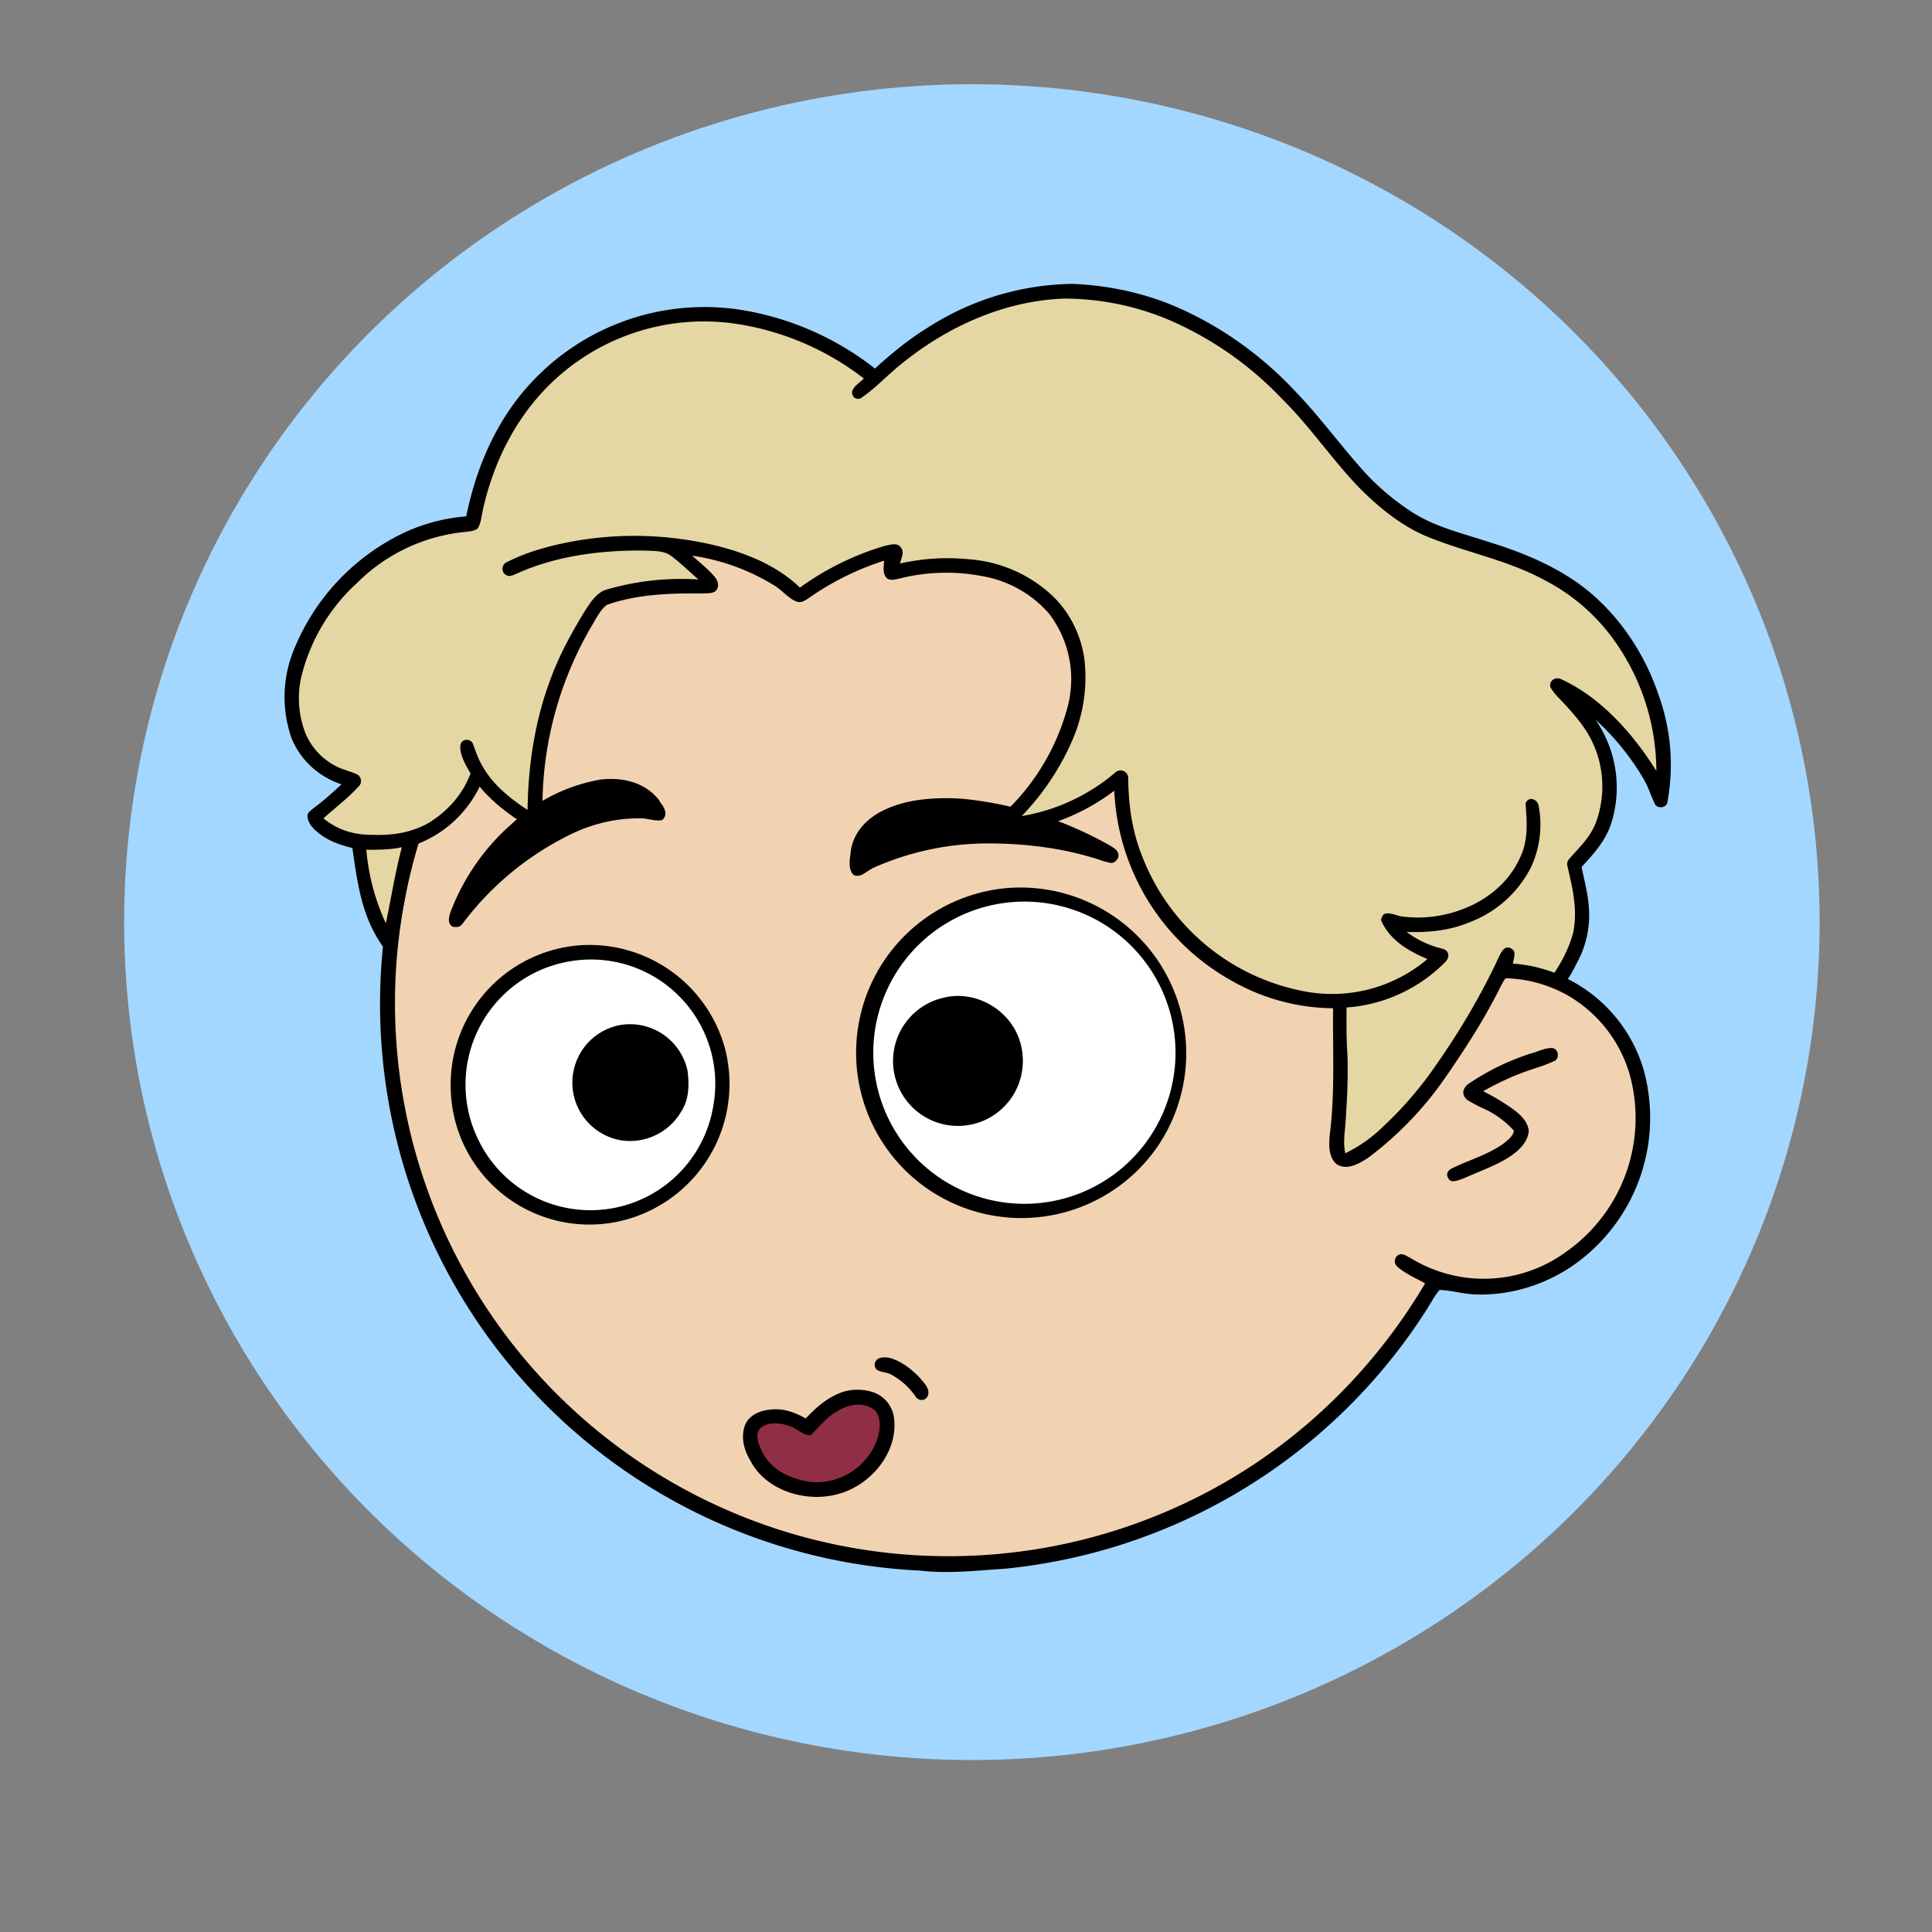 <?xml version="1.0" encoding="UTF-8" standalone="no"?>
<svg
   viewBox="0 0 762 762"
   fill="none"
   shape-rendering="auto"
   width="512"
   height="512"
   version="1.1"
   id="svg53"
   sodipodi:docname="adventurer-1681889276977.svg"
   inkscape:export-filename="../../../run/user/1000/doc/2adb6967/avatar1.png"
   inkscape:export-xdpi="96"
   inkscape:export-ydpi="96"
   xmlns:inkscape="http://www.inkscape.org/namespaces/inkscape"
   xmlns:sodipodi="http://sodipodi.sourceforge.net/DTD/sodipodi-0.dtd"
   xmlns="http://www.w3.org/2000/svg"
   xmlns:svg="http://www.w3.org/2000/svg"
   xmlns:rdf="http://www.w3.org/1999/02/22-rdf-syntax-ns#"
   xmlns:cc="http://creativecommons.org/ns#"
   xmlns:dc="http://purl.org/dc/elements/1.1/">
  <rect x="0" y="0" width="762" height="762" fill="#808080" stroke="none"/>
  <defs
     id="defs57" />
  <sodipodi:namedview
     id="namedview55"
     pagecolor="#ffffff"
     bordercolor="#000000"
     borderopacity="0.25"
     inkscape:showpageshadow="2"
     inkscape:pageopacity="0.0"
     inkscape:pagecheckerboard="0"
     inkscape:deskcolor="#d1d1d1"
     showgrid="false"
     inkscape:zoom="0.91796875"
     inkscape:cx="227.13191"
     inkscape:cy="273.42979"
     inkscape:window-width="1366"
     inkscape:window-height="699"
     inkscape:window-x="0"
     inkscape:window-y="0"
     inkscape:window-maximized="1"
     inkscape:current-layer="svg53" />
  <desc
     id="desc2">&quot;Adventurer&quot; by &quot;Lisa Wischofsky&quot;, licensed under &quot;CC BY 4.0&quot;. / Remix of the original. - Created with dicebear.com</desc>
  <mask
     id="viewboxMask">
    <rect
       width="762"
       height="762"
       rx="0"
       ry="0"
       x="0"
       y="0"
       fill="#ffffff"
       id="rect6" />
  </mask>
  <g
     inkscape:groupmode="layer"
     id="layer1"
     inkscape:label="Layer 1">
    <ellipse
       style="fill:#a4d7ff;fill-opacity:1;stroke-width:13.466"
       id="path346"
       cx="383.318"
       cy="363.701"
       rx="334.357"
       ry="330.478" />
  </g>
  <g
     mask="url(#viewboxMask)"
     id="g51"
     transform="translate(6.884,8.961)">
    <path
       d="m 396,164.8 a 224.8,224.8 0 0 1 104.8,42.4 c 6.2,4.9 12.5,9.4 18,15 a 225.4,225.4 0 0 1 71.8,149 58.5,58.5 0 0 1 50.9,42.2 71,71 0 0 1 -27.6,76.5 c -11,7.7 -24.5,12 -38,11.7 -5,0 -10,-1.6 -15,-1.8 -1.9,2.2 -3.3,4.9 -4.8,7.3 A 223.3,223.3 0 0 1 389,609.8 c -11,0.7 -21.9,2 -33,0.7 A 223.7,223.7 0 0 1 177.2,268.2 223.4,223.4 0 0 1 352,163.5 c 14.6,-1.4 29.4,-0.3 44,1.3 z"
       fill="#000000"
       id="path9" />
    <path
       fill-rule="evenodd"
       clip-rule="evenodd"
       d="M 498.8,213.2 A 216,216 0 0 0 363,169 c -13,-0.2 -26.2,1.6 -39,4 a 218,218 0 0 0 -113.6,365.5 218.5,218.5 0 0 0 260.4,40.2 c 35,-18.8 64.2,-47.3 84.4,-81.5 l -3,-1.6 c -2.8,-1.4 -5.7,-3 -8,-5 -2.2,-2 -0.3,-5.8 2.7,-4.7 1.5,0.7 3,1.6 4.4,2.4 a 55,55 0 0 0 59.6,-3.6 64.5,64.5 0 0 0 25,-69.8 53.1,53.1 0 0 0 -24,-31 52.6,52.6 0 0 0 -47,-2.8 c -1.6,0.8 -3.4,1.5 -5,1.3 -2.5,-0.2 -2.8,-4.2 -0.6,-5.2 8,-4 16.5,-5.6 25.4,-6.4 a 217,217 0 0 0 -72,-146.4 c -4.4,-4 -8.7,-8.1 -13.9,-11.3 z m 107.6,196.2 c 2,-1.2 1.3,-5.1 -1.4,-5 -2,0 -4.2,0.8 -6.2,1.6 l -1.4,0.4 a 95.1,95.1 0 0 0 -25.5,12.4 c -2.2,2 -2.2,4.4 0.1,6.2 a 92,92 0 0 0 5.2,2.8 36,36 0 0 1 13,9.2 c -0.2,1.9 -2,3.4 -3.4,4.5 l -0.2,0.2 c -3.9,3 -8.8,5 -13.6,7 -2.5,1 -4.9,2 -7.1,3.1 -1.7,0.8 -2.6,2.2 -1.6,3.9 1,2 3.2,1.1 5,0.5 l 0.6,-0.2 5.4,-2.3 c 5.4,-2.3 11,-4.5 15.4,-8 2.7,-2.1 5.1,-5.1 5.4,-8.7 -0.5,-3.4 -2.7,-5.7 -5.3,-7.8 A 83,83 0 0 0 579.2,422 l -1.1,-0.6 c 5.4,-3 10.8,-5.6 16.6,-7.7 l 5,-1.7 a 52,52 0 0 0 6.7,-2.6 z"
       fill="#f2d3b1"
       id="path11" />
    <g
       transform="translate(-161,-83)"
       id="g23">
      <path
         d="M 551.3,424.3 A 65.4,65.4 0 0 1 610.9,525.9 65.2,65.2 0 1 1 551.3,424.3 Z"
         fill="#000000"
         id="path13" />
      <path
         d="M 549.3,430.3 A 59.6,59.6 0 1 1 564.5,548.5 59.6,59.6 0 0 1 549.3,430.3 Z"
         fill="#ffffff"
         id="path15" />
      <path
         d="m 381.2,447 a 55.4,55.4 0 0 1 58.7,40 55.5,55.5 0 0 1 -26.7,63.1 54.7,54.7 0 0 1 -81.3,-46.1 55.1,55.1 0 0 1 49.4,-57 z"
         fill="#000000"
         id="path17" />
      <path
         d="m 378.3,453.3 a 49,49 0 0 1 57.2,56.6 49.1,49.1 0 0 1 -93.1,12.9 49.3,49.3 0 0 1 35.9,-69.5 z"
         fill="#ffffff"
         id="path19" />
      <path
         d="m 526.5,467.5 c 12,-2.9 24.9,4.2 29.3,15.6 a 26,26 0 0 1 0,18.7 25.6,25.6 0 1 1 -29.3,-34.3 z m -128.2,10.9 a 23.2,23.2 0 0 1 27,18 c 0.7,5.7 0.6,11.4 -2.6,16.2 a 23.4,23.4 0 0 1 -23.6,11.2 23.1,23.1 0 0 1 -0.8,-45.4 z"
         fill="#000000"
         id="path21" />
    </g>
    <g
       transform="translate(-161,-83)"
       id="g27">
      <path
         d="m 414.2,389.8 c -5.5,-7.2 -14.5,-9.3 -23.2,-8.3 a 68,68 0 0 0 -34.5,17 87.2,87.2 0 0 0 -24.7,35.3 c -0.7,2 -1.3,4.7 1,5.8 2.1,0.2 2.9,0 4.1,-1.7 a 117.4,117.4 0 0 1 43.6,-35.4 61,61 0 0 1 26.5,-5.7 c 1,0 2.1,0.2 3.2,0.4 1.7,0.3 3.3,0.6 5,0.3 2.8,-2.2 0.7,-5.3 -1,-7.5 z m 178.7,18.3 a 147.2,147.2 0 0 0 -59,-19 c -10,-0.7 -21.4,-0.1 -30.6,4.2 -6.8,3.1 -12.4,8.5 -13.6,16.2 l -0.1,1 c -0.4,2.8 -1,6.7 1.3,8.7 2,0.8 3.6,-0.3 5.2,-1.4 l 2.3,-1.4 a 111,111 0 0 1 45.6,-9.7 c 15.5,0 31.4,2.1 46,7.2 l 0.5,0.1 c 1.5,0.4 2.7,0.8 3.9,-0.6 1.8,-1.9 0.5,-4.2 -1.5,-5.2 z"
         fill="#000000"
         id="path25" />
    </g>
    <g
       transform="translate(-161,-83)"
       id="g33">
      <path
         d="m 505,609.6 c 4.7,1.3 9,4.7 12.2,8.2 1.4,1.7 3.6,3.9 3,6.2 -0.4,2.5 -3.7,3 -5,0.8 a 27.5,27.5 0 0 0 -9.4,-8.5 c -2.3,-1.5 -6.8,-0.6 -6.7,-4.2 0.5,-3 3.6,-2.9 6,-2.5 z m -7,13.4 c 5,1.5 8.4,5.8 8.8,11 1.3,13.2 -9.4,25.8 -21.8,29.2 -12.4,3.7 -28.8,-1 -35,-13.2 -2.5,-4.2 -3.8,-9.2 -2,-14 1.8,-4 5.8,-5.6 10,-6 5,-0.6 9.5,1 13.9,3.5 3.8,-4 7.7,-7.6 12.9,-9.8 4,-1.8 9,-2 13.2,-0.7 z"
         fill="#000000"
         id="path29" />
      <path
         d="m 499,630 c 3.2,3.5 2.2,9.6 0.4,13.5 a 25.5,25.5 0 0 1 -26,15 c -7.2,-1.2 -14.2,-4.1 -18.1,-10.8 -1.4,-2.6 -3.4,-6.6 -2,-9.4 2.2,-3.8 8.7,-3.2 12.2,-1.8 2.8,0.7 5.6,4 8.4,3.5 3.7,-3.5 6.5,-7.4 11.2,-9.8 4.3,-2.4 9.6,-3.3 13.8,-0.1 z"
         fill="#8f2e45"
         id="path31" />
    </g>
    <g
       transform="translate(-161,-83)"
       id="g35" />
    <g
       transform="translate(-161,-83)"
       id="g37" />
    <g
       transform="translate(-161,-83)"
       id="g47">
      <path
         d="m 577,186 c 12.6,0.5 25,2.9 36.7,7.3 19.3,7.5 37,19.8 51.1,34.9 10,10.3 18.5,22.2 28.2,32.8 a 98,98 0 0 0 18,15 c 9.3,6 20.4,8.5 30.9,12 11.4,3.5 22.5,8 32.5,14.6 16,10.6 28,27.7 34,45.9 a 80.7,80.7 0 0 1 3.3,42.2 c -0.5,2 -4,2.4 -4.9,0.4 -1.5,-3.1 -2.5,-6.5 -4.3,-9.6 a 99,99 0 0 0 -19.1,-23.6 47,47 0 0 1 6.3,40.6 c -2.2,7 -6.9,12.2 -11.8,17.5 1,5 2.4,9.9 2.8,15 a 39,39 0 0 1 -4,21.6 c -1.9,3.6 -3.9,8.2 -7.2,10.8 -2.4,1 -5.6,-1.4 -8,-2 A 31.3,31.3 0 0 0 748,459.8 c -1,1.2 -1.6,2.6 -2.3,3.9 -6.3,12.6 -14,24.5 -22,36 a 136,136 0 0 1 -30,31 c -3.4,2.2 -8.1,5 -12.1,2.7 -3.6,-2.5 -3.4,-8 -3,-12 2.1,-16.2 1.1,-33.1 1.3,-49.7 a 81.8,81.8 0 0 1 -39.2,-10.4 90.3,90.3 0 0 1 -47.1,-75.4 83.7,83.7 0 0 1 -35.8,15.7 c -3,0.5 -7.2,1.4 -10,-0.4 -1.4,-2.2 -0.6,-3.6 1,-5.3 a 88.5,88.5 0 0 0 26.1,-42 42.6,42.6 0 0 0 -7,-37.8 45,45 0 0 0 -25.7,-14.7 75.2,75.2 0 0 0 -33.2,0.8 c -1.8,0.3 -3.3,1 -5,0 -2,-2.1 -1.3,-4.4 -1.2,-7 A 108.9,108.9 0 0 0 473,310 c -1.7,1.1 -3,2 -5,1.2 -3,-1.3 -5.3,-4.2 -8.1,-6 a 85,85 0 0 0 -32.8,-12 c 3,2.7 6.5,5.4 9.1,8.6 1.3,1.7 1.7,3.9 0,5.5 -1.7,1 -4.2,0.7 -6.2,0.8 -12.1,-0.1 -25,0.4 -36.5,4.5 -2.9,2.1 -4.7,6.3 -6.6,9.3 A 141.4,141.4 0 0 0 368.1,396 c -0.1,1.5 0,3 -0.9,4.2 -2.4,1.4 -4.1,0 -6.2,-1.1 -6.5,-4 -12.8,-8.9 -17.7,-14.8 a 45.6,45.6 0 0 1 -24.5,22.6 c -3,8.2 -4,17.4 -5.9,26.1 -1,4.7 -1.2,9.6 -2.3,14.3 -0.6,2.4 -3.5,2.9 -4.9,0.8 -8.8,-11.7 -10.6,-25.5 -12.6,-39.6 -4.5,-1.1 -8.7,-2.5 -12.4,-5.2 -2.3,-1.7 -5.2,-4.2 -5.3,-7.3 -0.2,-1.6 1.9,-2.7 3,-3.7 3.7,-2.7 7,-5.8 10.4,-8.9 -9,-3 -16.3,-9.6 -19.8,-18.5 a 49.3,49.3 0 0 1 1.7,-36.2 87.2,87.2 0 0 1 37.3,-41.7 71.2,71.2 0 0 1 30,-9.3 c 2.5,-12.2 6.5,-24 12.7,-35 a 93.2,93.2 0 0 1 95.3,-46.5 115,115 0 0 1 53.2,23.2 c 6.4,-5.8 13,-11.3 20.3,-15.8 A 108,108 0 0 1 577,186 Z"
         fill="#000000"
         id="path39" />
      <g
         fill="#e5d7a3"
         id="g45">
        <path
           d="m 574,191.8 a 107,107 0 0 1 40.2,8 135,135 0 0 1 45.5,31.5 c 11.2,11 20.2,24.6 31.2,35.8 8.1,8 17.1,15.2 27.9,19.3 14.8,5.8 30.2,8.7 44.4,16.4 a 77.3,77.3 0 0 1 26.1,21.8 89.1,89.1 0 0 1 18.1,53.5 c -9,-14.4 -21.7,-28.9 -37.4,-36.1 -2.3,-1.2 -5,0.4 -4.4,3 1.2,2.4 3.4,4.3 5.1,6.2 4.4,4.7 8.8,9.8 11.5,15.6 4.6,9.6 5.1,21 1.6,31 -1.8,5.2 -5.3,9 -9,13 -1.3,1.6 -3.2,2.8 -2.4,5.1 2,8.8 4,16.9 2.2,26 -1.5,5.6 -4.2,11 -7.4,15.8 -5.4,-2 -10.6,-3.2 -16.4,-3.6 0.3,-1.7 1,-3.6 0.4,-5.1 -1,-1.1 -2.5,-1.8 -3.9,-0.7 -1,1 -1.7,2.5 -2.3,3.8 -7.6,16.3 -17,31.7 -27.6,46.4 -5.2,6.9 -11,13.6 -17.4,19.5 a 56,56 0 0 1 -15.3,10.9 c -1,-4.7 0,-9 0.2,-13.7 0.6,-8.7 1,-17.5 0.6,-26.2 -0.4,-5.9 -0.3,-11.7 -0.3,-17.6 a 60.6,60.6 0 0 0 39.2,-18.2 c 1.7,-2 1.1,-4.4 -1.5,-5 a 38.3,38.3 0 0 1 -14,-6.6 c 8.5,0.3 16.9,-0.5 24.8,-3.8 A 45,45 0 0 0 758,416 a 40,40 0 0 0 3,-24 c -0.4,-2.8 -4.1,-4.2 -5.2,-1 0.6,7.7 1.2,15 -2.6,22.2 -8,16.7 -28.6,24.7 -46.2,22.3 -2.2,-0.3 -5.2,-2 -7.2,-0.8 -0.5,0.7 -0.9,1.4 -1,2.3 3.6,8 10.6,12 18.3,15.3 a 58.1,58.1 0 0 1 -47,13 85.5,85.5 0 0 1 -65.6,-53.8 c -3.9,-9.8 -5.3,-20 -5.4,-30.5 0,-2.8 -3.2,-4.2 -5.3,-2.1 a 76.3,76.3 0 0 1 -36.7,17 101,101 0 0 0 20.3,-30.7 62,62 0 0 0 4.4,-31.2 c -1.3,-9.3 -5.5,-18 -12.2,-24.6 a 53.7,53.7 0 0 0 -33.6,-14.8 84.3,84.3 0 0 0 -26.9,1.7 c 0.5,-2.3 1.9,-4.4 0.2,-6.5 -1.4,-1.9 -4.2,-0.8 -6.1,-0.5 a 111,111 0 0 0 -33.6,16.5 C 457,293.5 437,288.3 420,286.3 c -17.2,-2 -35.1,-0.7 -51.8,4 a 80.7,80.7 0 0 0 -14.3,5.5 c -2.2,1.1 -2.1,4.4 0.2,5.2 1.2,0.7 2.9,-0.4 4,-0.8 15.7,-7.1 34,-9.3 51,-9 3.1,0.2 7,0 9.7,2.1 3.8,2.8 7.2,6.2 10.8,9.3 a 105,105 0 0 0 -37,4.2 c -3.7,1.6 -6,5.4 -8.1,8.7 -5,8.2 -9.8,17 -13.1,26 -6.3,16.5 -9,34.4 -9.2,52 -7,-4.6 -14,-10.2 -18,-17.7 -1.6,-2.7 -2.5,-5.6 -3.6,-8.5 -1,-2.1 -4.5,-2 -4.9,0.7 -0.4,3.7 2.2,8 4,11.1 -3,8 -8.6,14.4 -15.7,19 -7,4.3 -14.9,5.5 -23,5.2 -7.1,0.1 -13.8,-1.9 -19.3,-6.5 4.5,-4.1 9.6,-7.9 13.7,-12.4 a 3,3 0 0 0 -0.2,-4.8 c -2,-1 -4.3,-1.6 -6.4,-2.4 a 25.7,25.7 0 0 1 -14.1,-13.7 38,38 0 0 1 -1.7,-22.7 73.8,73.8 0 0 1 22,-36.9 69.8,69.8 0 0 1 43,-20.1 c 1.6,-0.2 3.1,-0.3 4.5,-1.3 1.4,-2.2 1.6,-5.4 2.2,-8 3,-13.1 8.3,-25.8 16,-36.7 a 86.7,86.7 0 0 1 84.7,-35.9 109,109 0 0 1 49.4,21.4 c -1.4,1.7 -5.6,3.9 -4.4,6.5 0.3,1.5 2.4,2 3.5,1.1 5.6,-3.8 10.3,-9 15.7,-13.3 18.2,-14.8 40.7,-25 64.4,-25.8 z"
           id="path41" />
        <path
           d="m 298.6,409.2 c 4.7,0 9.4,0 14,-1 -2.6,9.9 -4.2,20 -6.3,30 a 86.2,86.2 0 0 1 -7.7,-29 z"
           id="path43" />
      </g>
    </g>
    <g
       transform="translate(-161,-83)"
       id="g49" />
  </g>
</svg>
